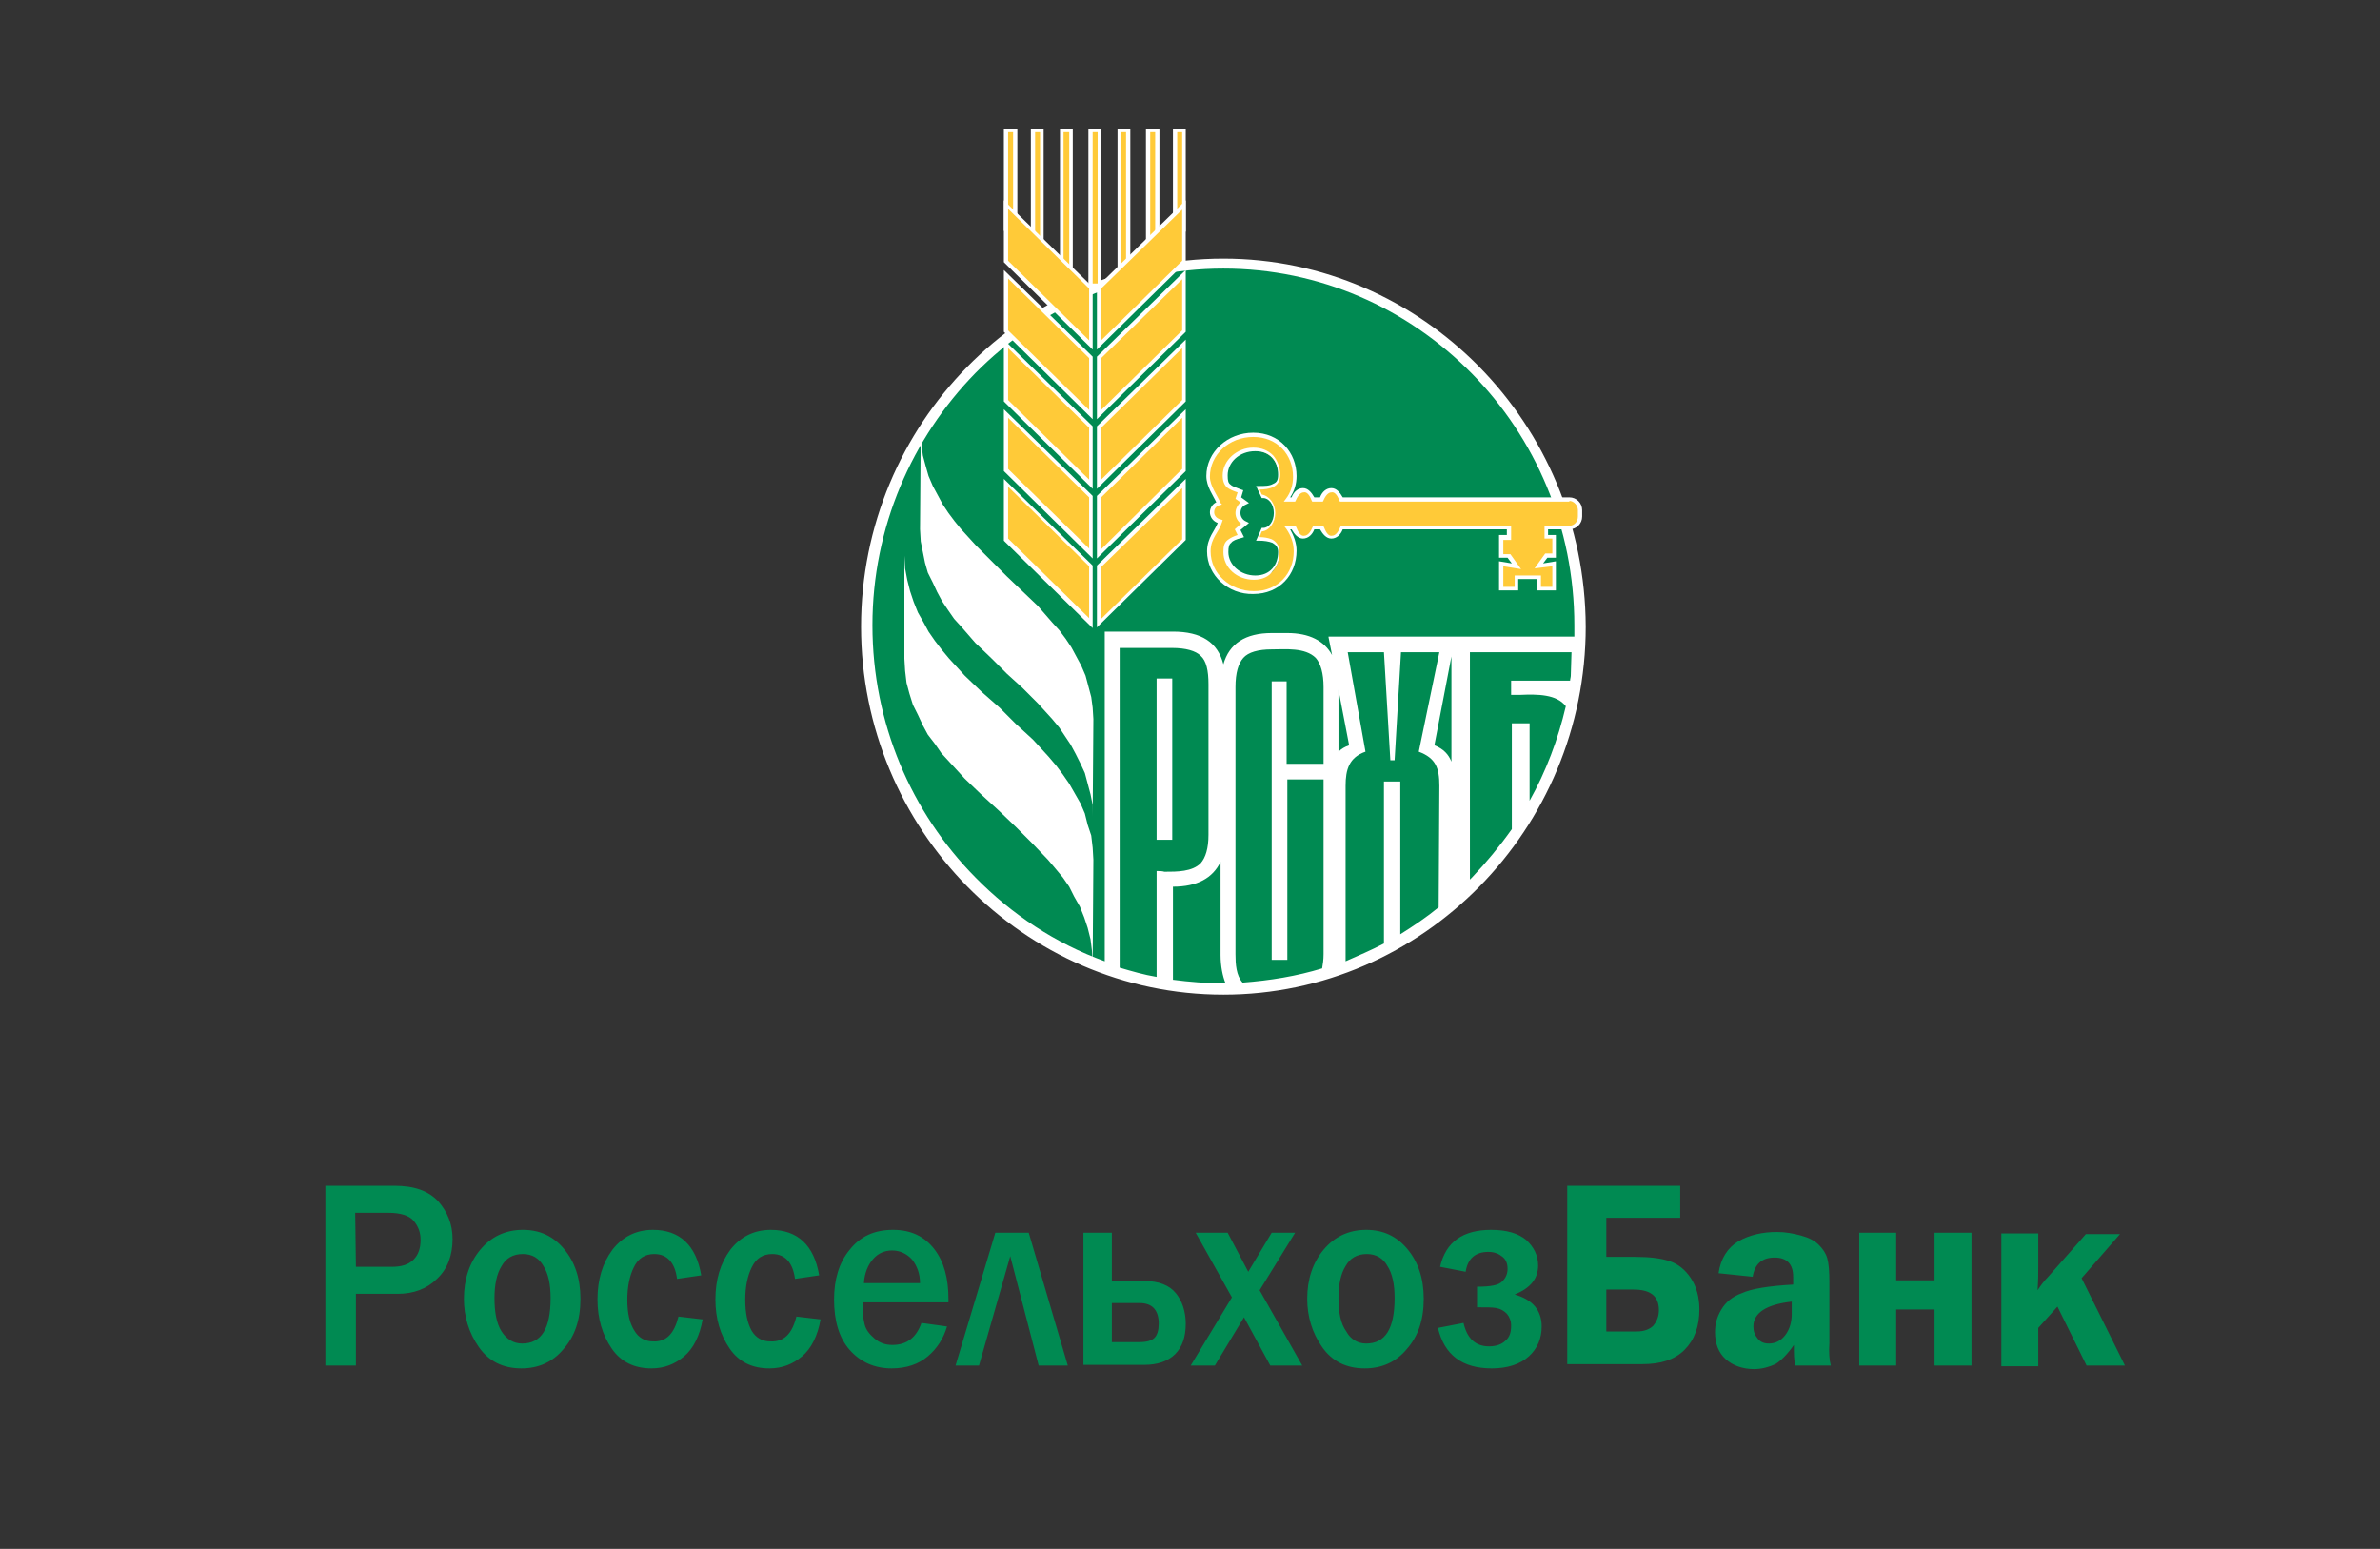 <?xml version="1.0" encoding="UTF-8"?> <!-- Generator: Adobe Illustrator 22.0.1, SVG Export Plug-In . SVG Version: 6.00 Build 0) --> <svg xmlns="http://www.w3.org/2000/svg" xmlns:xlink="http://www.w3.org/1999/xlink" id="Слой_1" x="0px" y="0px" viewBox="0 0 335 218" style="enable-background:new 0 0 335 218;" xml:space="preserve"><rect x="0" y="0" width="335" height="218" fill="#333333" stroke="none"/> <style type="text/css"> .st0{fill:#008A52;} .st1{fill:#FFFFFF;} .st2{fill:#FFCA38;} </style> <g id="Page_1_1_"> <g id="Layer_1_2_"> <g> <path class="st0" d="M50.1,192.2h-4.3v-25.3h9.7c2.8,0,4.8,0.7,6.2,2.2c1.3,1.5,2,3.2,2,5.3c0,2.3-0.7,4.2-2.2,5.6 c-1.4,1.4-3.3,2.1-5.5,2.1h-5.9V192.2L50.1,192.2z M50.1,178.3h5.1c1.3,0,2.3-0.3,3-1c0.7-0.7,1-1.6,1-2.8c0-1-0.3-1.9-1-2.7 c-0.6-0.7-1.8-1.1-3.5-1.1h-4.7L50.1,178.3L50.1,178.3z M73.4,192.6c-2.6,0-4.6-1-6-3c-1.4-2-2.1-4.3-2.1-6.8 c0-2.8,0.8-5.1,2.3-6.9c1.5-1.8,3.5-2.8,6-2.8c2.4,0,4.3,0.9,5.8,2.7c1.5,1.8,2.3,4.1,2.3,7c0,3-0.8,5.3-2.4,7.1 C77.8,191.7,75.8,192.6,73.4,192.6L73.4,192.6z M73.5,189.1c2.7,0,4-2.1,4-6.4c0-1.9-0.3-3.4-1-4.5c-0.6-1.1-1.6-1.7-2.9-1.7 c-1.4,0-2.4,0.6-3,1.7c-0.7,1.1-1,2.7-1,4.5c0,2,0.3,3.6,1,4.7C71.3,188.5,72.3,189.1,73.5,189.1L73.5,189.1z M95.5,185.3 l3.4,0.4c-0.4,2.3-1.3,4.1-2.6,5.2c-1.3,1.1-2.8,1.7-4.6,1.7c-2.4,0-4.3-0.9-5.6-2.8c-1.3-1.9-2-4.2-2-6.9c0-2.8,0.7-5.1,2.1-7 c1.4-1.8,3.3-2.8,5.7-2.8c3.8,0,6.1,2.2,6.8,6.4l-3.4,0.5c-0.3-2.3-1.4-3.5-3.2-3.5c-1.3,0-2.3,0.6-2.9,1.9 c-0.6,1.2-0.9,2.8-0.9,4.5c0,1.9,0.3,3.3,1,4.4c0.6,1,1.5,1.5,2.6,1.5C93.8,188.9,94.9,187.7,95.5,185.3L95.5,185.3z M112.1,185.3l3.4,0.4c-0.4,2.3-1.3,4.1-2.6,5.2c-1.3,1.1-2.8,1.7-4.6,1.7c-2.4,0-4.3-0.9-5.6-2.8c-1.3-1.9-2-4.2-2-6.9 c0-2.8,0.7-5.1,2.1-7c1.4-1.8,3.3-2.8,5.7-2.8c3.8,0,6.1,2.2,6.8,6.4l-3.4,0.5c-0.3-2.3-1.4-3.5-3.2-3.5c-1.3,0-2.3,0.6-2.9,1.9 c-0.6,1.2-0.9,2.8-0.9,4.5c0,1.9,0.3,3.3,0.9,4.4c0.6,1,1.5,1.5,2.6,1.5C110.4,188.9,111.5,187.7,112.1,185.3L112.1,185.3z M129.7,186.2l3.6,0.5c-0.5,1.7-1.4,3.1-2.7,4.2c-1.3,1.1-3,1.7-5.1,1.7c-2.4,0-4.4-0.9-5.9-2.6c-1.5-1.7-2.2-4.1-2.2-7.1 c0-2.8,0.7-5.2,2.2-7c1.5-1.9,3.5-2.8,6.1-2.8c2.5,0,4.4,0.9,5.8,2.7c1.4,1.8,2,4.2,2,7l0,0.5h-12.1c0,1.3,0.1,2.3,0.3,3.1 c0.2,0.8,0.7,1.4,1.4,2c0.7,0.6,1.5,0.9,2.5,0.9C127.7,189.3,129,188.2,129.7,186.2L129.7,186.2z M129.5,180.6 c0-1.3-0.4-2.4-1.1-3.3c-0.7-0.8-1.7-1.3-2.8-1.3c-1.1,0-2,0.4-2.7,1.2c-0.7,0.8-1.2,1.9-1.3,3.4L129.5,180.6L129.5,180.6z M134.5,192.2l5.6-18.7h4.7l5.5,18.7h-4.1l-4-15.4l-4.4,15.4H134.5L134.5,192.2z M152.5,192.2v-18.7h4v6.8h4.6 c2,0,3.5,0.6,4.4,1.7c0.9,1.1,1.4,2.6,1.4,4.3c0,1.9-0.5,3.3-1.5,4.3c-1,1-2.5,1.5-4.3,1.5H152.5L152.5,192.2z M156.5,188.9h3.9 c1,0,1.7-0.2,2.1-0.6c0.4-0.4,0.6-1.1,0.6-2c0-1.9-0.9-2.9-2.7-2.9h-3.9L156.5,188.9L156.5,188.9z M183.3,192.2h-4.5l-3.7-6.8 l-4.1,6.8h-3.4l5.8-9.6l-5.1-9.1h4.5l2.9,5.5l3.3-5.5h3.3l-5,8.1L183.3,192.2L183.3,192.2z M192.1,192.6c-2.6,0-4.6-1-6-3 c-1.4-2-2.1-4.3-2.1-6.8c0-2.8,0.8-5.1,2.3-6.9c1.5-1.8,3.5-2.8,6-2.8c2.4,0,4.3,0.9,5.8,2.7c1.5,1.8,2.3,4.1,2.3,7 c0,3-0.8,5.3-2.4,7.1C196.5,191.7,194.5,192.6,192.1,192.6L192.1,192.6z M192.3,189.1c2.7,0,4-2.1,4-6.4c0-1.9-0.3-3.4-1-4.5 c-0.6-1.1-1.6-1.7-2.9-1.7c-1.4,0-2.4,0.6-3,1.7c-0.7,1.1-1,2.7-1,4.5c0,2,0.3,3.6,1.1,4.7C190.1,188.5,191.1,189.1,192.3,189.1 L192.3,189.1z M207.9,184v-2.9c1.9,0,3.1-0.2,3.6-0.8c0.5-0.5,0.7-1.1,0.7-1.7c0-0.7-0.2-1.3-0.7-1.7c-0.5-0.4-1.1-0.7-2-0.7 c-1.8,0-2.9,0.9-3.2,2.8l-3.6-0.7c0.8-3.5,3.2-5.2,7.2-5.2c2.2,0,3.8,0.5,4.9,1.4c1.1,1,1.7,2.2,1.7,3.6c0,1.9-1.1,3.2-3.3,4.1 c2.5,0.7,3.8,2.2,3.8,4.5c0,1.7-0.6,3.1-1.8,4.2c-1.2,1.1-3,1.7-5.2,1.7c-4.2,0-6.7-1.9-7.6-5.7l3.6-0.7c0.5,2.2,1.7,3.3,3.6,3.3 c1,0,1.8-0.3,2.3-0.8c0.6-0.5,0.8-1.2,0.8-2.1c0-0.7-0.2-1.2-0.6-1.7c-0.4-0.4-0.9-0.7-1.5-0.8C210.1,184,209.2,184,207.9,184 L207.9,184z M220.6,192.2v-25.3h15.9v4.5h-10.4v5.5h4c2.1,0,3.7,0.2,4.9,0.6c1.2,0.4,2.2,1.2,3,2.4c0.8,1.2,1.2,2.7,1.2,4.4 c0,2.4-0.7,4.3-2.1,5.7c-1.4,1.4-3.4,2-5.9,2H220.6L220.6,192.2z M226.1,187.4h4.3c1,0,1.8-0.3,2.3-0.8c0.5-0.6,0.8-1.3,0.8-2.2 c0-2-1.2-2.9-3.6-2.9h-3.8V187.4L226.1,187.4z M257.7,192.2h-5c-0.2-0.7-0.2-1.7-0.2-2.9c-0.9,1.3-1.8,2.2-2.6,2.7 c-0.9,0.4-1.9,0.7-3,0.7c-1.6,0-3-0.5-4-1.4c-1-0.9-1.5-2.2-1.5-3.8c0-1.2,0.3-2.2,0.9-3.2c0.6-1,1.5-1.8,2.9-2.3 c1.3-0.6,3.7-1,7.2-1.2v-1.1c0-1.8-0.9-2.7-2.6-2.7c-1.8,0-2.8,0.9-3.1,2.7l-4.8-0.5c0.3-2.1,1.3-3.6,2.8-4.5 c1.6-0.9,3.4-1.3,5.4-1.3c1.2,0,2.3,0.2,3.4,0.5c1.1,0.3,1.9,0.7,2.5,1.3c0.6,0.6,1,1.2,1.2,1.9c0.2,0.7,0.3,1.8,0.3,3.4v8.5 C257.4,190.3,257.5,191.5,257.7,192.2L257.7,192.2z M252.2,183.2c-3.6,0.4-5.4,1.6-5.4,3.5c0,0.7,0.2,1.2,0.6,1.7 c0.4,0.5,0.9,0.7,1.6,0.7c0.9,0,1.7-0.4,2.3-1.2c0.6-0.8,0.9-1.8,0.9-3V183.2L252.2,183.2z M261.7,192.2v-18.7h5.2v6.7h5.4v-6.7 h5.2v18.7h-5.2v-7.9h-5.4v7.9H261.7L261.7,192.2z M293,179.9l6.1,12.3h-5.4l-4.1-8.3l-2.7,3v5.4h-5.2v-18.7h5.2v4.7 c0,0.8,0,1.9-0.1,3.3c0.4-0.6,0.9-1.3,1.5-1.9l5.3-6h4.8L293,179.9L293,179.9z"></path> <g> <path class="st0" d="M172.2,139.1c27.6,0,50.2-22.9,50.2-51c0-28.1-22.6-51-50.2-51c-27.6,0-50.2,22.9-50.2,51 C122,116.2,144.5,139.1,172.2,139.1L172.2,139.1z"></path> <path class="st1" d="M172.2,36.4c-28.1,0-51,23.3-51,51.8c0,28.5,22.9,51.8,51,51.8c28.1,0,51-23.3,51-51.8 C223.1,59.6,200.2,36.4,172.2,36.4L172.2,36.4z M162.8,122.6v14.9c-1.8-0.3-3.5-0.8-5.2-1.3v-45h7.4c1.9,0,3.3,0.4,4,1.1 c0.8,0.7,1.1,2.1,1.1,4v21.2c0,1.9-0.4,3.2-1.1,4c-1.2,1.2-3.3,1.2-5.1,1.2C163.6,122.6,163.2,122.6,162.8,122.6L162.8,122.6z M172.2,138.4c-2.4,0-4.8-0.2-7.1-0.5v-13.1c3.4,0,5.6-1.2,6.7-3.5v13.1c0,1.6,0.3,3,0.7,4C172.4,138.4,172.3,138.4,172.2,138.4 L172.2,138.4z M186.2,107.5h-5.1V95.9H179v39.2h2.2v-25.4h5.1v24.6c0,0.8-0.1,1.4-0.2,2c-3.6,1.1-7.3,1.7-11.2,2 c-0.9-1-1-2.6-1-4V96.7c0-2,0.4-3.3,1.1-4.1c0.7-0.8,2.1-1.2,4-1.2c1.9,0,4.7-0.3,6.2,1.2c0.7,0.8,1.1,2.2,1.1,4.1V107.5 L186.2,107.5z M202.5,127.7c-1.7,1.4-3.5,2.6-5.4,3.8V110h-2.3v22.8c-1.7,0.9-3.6,1.7-5.4,2.5v-24.7c0-2.3,0.5-4,2.8-4.8 l-2.5-14h5.1l0.9,15.2h0.6l0.9-15.2h5.4l-2.9,14c2.4,0.9,2.9,2.3,2.9,4.8L202.5,127.7L202.5,127.7z M188.4,105.8v-8.7l1.5,7.8 C189.3,105.1,188.8,105.4,188.4,105.8L188.4,105.8z M204.3,107.2c-0.4-1-1.1-1.8-2.4-2.3l2.4-12.5V107.2L204.3,107.2z M221.1,95.1c0,0.2-0.1,0.5-0.1,0.7h-8.3v2h1.3c2.4-0.1,5.1-0.1,6.4,1.6c-1.1,4.7-2.8,9.2-5.1,13.3v-10.9h-2.5v14.9 c-1.7,2.4-3.6,4.7-5.6,6.8c-0.1,0.1-0.2,0.2-0.3,0.3V91.8h14.3L221.1,95.1L221.1,95.1z M187,89.7l0.5,2.5 c-1.1-2-3.2-3.1-6.3-3.1H179c-3.7,0-6,1.5-6.8,4.4c-0.8-3.1-3.1-4.6-7.1-4.6h-9.6v46.4c-6.9-2.5-13.1-6.6-18.2-11.8 c-9-9.1-14.5-21.7-14.5-35.5c0-13.8,5.6-26.4,14.5-35.5c9-9.1,21.3-14.7,34.9-14.7c13.6,0,25.9,5.6,34.9,14.7 c9,9.1,14.5,21.7,14.5,35.5c0,0.5,0,1,0,1.6H187L187,89.7z M162.8,118.2h2.2V95.5h-2.2V118.2L162.8,118.2z"></path> <polygon class="st1" points="129.6,60.9 129.7,62.5 129.9,64.1 130.3,65.6 130.7,67 131.3,68.4 132,69.7 132.7,71 133.5,72.2 134.4,73.4 135.3,74.5 137.4,76.8 139.5,78.9 141.7,81.1 143.9,83.2 146.1,85.3 148.1,87.6 149.1,88.7 150,89.9 150.8,91.1 151.5,92.4 152.2,93.7 152.8,95.1 153.2,96.6 153.6,98.1 153.8,99.6 153.9,101.2 153.8,115 153.8,113.3 153.5,111.8 153.1,110.3 152.7,108.8 152.1,107.5 151.4,106.1 150.7,104.8 149.9,103.6 149.1,102.4 148.1,101.2 146.1,99 143.9,96.8 141.7,94.8 139.5,92.6 137.3,90.5 135.3,88.2 134.3,87.1 133.4,85.8 132.6,84.6 131.9,83.3 131.3,82 130.6,80.6 130.2,79.2 129.9,77.7 129.6,76.2 129.5,74.5 "></polygon> <polygon class="st1" points="127.3,78.2 127.4,80 127.7,81.6 128.1,83.2 128.6,84.7 129.2,86.2 130,87.6 130.7,88.9 131.6,90.2 132.6,91.5 133.6,92.7 135.8,95.1 138.2,97.4 140.7,99.6 143,101.9 145.4,104.1 147.6,106.5 148.7,107.8 149.6,109 150.5,110.3 151.3,111.7 152.1,113.1 152.7,114.5 153.1,116.1 153.6,117.6 153.8,119.3 153.9,121 153.8,135.6 153.7,133.8 153.5,132.2 153.1,130.6 152.6,129.1 152,127.6 151.2,126.2 150.5,124.8 149.6,123.5 148.6,122.3 147.5,121 145.3,118.7 143,116.4 140.6,114.1 138.2,111.9 135.8,109.6 133.6,107.2 132.5,106 131.6,104.7 130.6,103.4 129.9,102.1 129.2,100.6 128.5,99.2 128,97.6 127.6,96.1 127.4,94.4 127.3,92.7 "></polygon> <path class="st2" d="M220.9,70.3h-32.1c-0.3-0.8-0.8-1.3-1.4-1.3c-0.6,0-1.1,0.5-1.4,1.3h-1.2c-0.3-0.8-0.8-1.3-1.4-1.3 c-0.6,0-1.1,0.5-1.4,1.3h-0.9c0.7-0.9,1.1-2.1,1.1-3.3c0-3.2-2.3-5.9-5.8-5.9c-3.5,0-6.4,2.6-6.4,5.9c0,1.5,1.1,2.8,1.5,3.8 c-0.6,0.1-1,0.7-1,1.3c0,0.7,0.5,1.2,1.1,1.3c-0.4,1.3-1.6,2.2-1.6,4.2c0,3.2,2.9,5.9,6.4,5.9c3.5,0,5.8-2.6,5.8-5.9 c0-1.2-0.4-2.3-1.1-3.3h0.9c0.3,0.8,0.8,1.3,1.4,1.3c0.6,0,1.1-0.5,1.4-1.3h1.1c0.3,0.8,0.8,1.3,1.4,1.3c0.6,0,1.1-0.5,1.4-1.3 h23.6v1.3h-1.1v2.6h1.1l1,1.5l-2.1-0.3v3.5h2.1v-1.6h3.2v1.6h2.1v-3.5l-2.1,0.3l1-1.5h1.1v-2.6h-1.1v-1.3h3.3 c0.8,0,1.5-0.7,1.5-1.5v-0.9C222.5,71,221.8,70.3,220.9,70.3L220.9,70.3z M177.6,69.9c1,0,1.8,1.1,1.8,2.4 c0,1.3-0.8,2.3-1.8,2.4l-0.5,1.3c1.4,0,3,0.2,3,1.8c0,2-1.3,3.6-3.5,3.6c-2.2,0-4.1-1.6-4.1-3.6c0-1.5,0.6-1.8,2.1-2.3l-0.5-0.9 l1-0.9c-0.6-0.2-0.9-0.8-0.9-1.4c0-0.7,0.4-1.2,0.9-1.4l-0.9-0.7l0.3-0.9c-1.5-0.5-2.1-0.7-2.1-2.3c0-2,1.8-3.6,4.1-3.6 c2.2,0,3.5,1.6,3.5,3.6c0,1.6-1.4,1.8-3,1.8L177.6,69.9L177.6,69.9z"></path> <path class="st1" d="M169.9,77.6c0-1.9,1.1-2.9,1.5-4c-0.6-0.2-1.1-0.8-1.1-1.5c0-0.6,0.4-1.2,0.9-1.4c-0.4-0.9-1.4-2.2-1.4-3.7 c0-3.4,3-6.1,6.6-6.1c3.7,0,6.1,2.8,6.1,6.1c0,1.1-0.3,2.1-0.9,3h0.2c0.3-0.8,0.9-1.3,1.6-1.3c0.7,0,1.2,0.6,1.6,1.3h0.8 c0.3-0.8,0.9-1.3,1.6-1.3c0.7,0,1.2,0.6,1.6,1.3h31.9v0.3v0.3h-32.3l-0.1-0.2c-0.3-0.8-0.7-1.2-1.1-1.1c-0.4,0-0.8,0.4-1.1,1.1 l-0.1,0.2h-1.5l-0.1-0.2c-0.3-0.8-0.7-1.2-1.1-1.1c-0.4,0-0.8,0.4-1.1,1.1l-0.1,0.2h-1.6l0.3-0.4c0.7-0.9,1-2,1-3.1 c0-3.1-2.2-5.6-5.6-5.6c-3.4,0-6.1,2.5-6.1,5.6c0,1.3,1.1,2.7,1.5,3.7L172,71l-0.3,0.1c-0.5,0.1-0.8,0.5-0.8,1 c0,0.5,0.4,0.9,0.9,1l0.3,0.1l-0.1,0.3c-0.4,1.4-1.6,2.2-1.6,4.1c0,3.1,2.7,5.6,6.1,5.6c3.4,0,5.6-2.5,5.6-5.6 c0-1.2-0.4-2.2-1-3.1l-0.3-0.4h1.6l0.1,0.2c0.3,0.8,0.7,1.2,1.1,1.1c0.4,0,0.8-0.4,1.1-1.1l0.1-0.2h1.5l0.1,0.2 c0.3,0.8,0.7,1.2,1.1,1.1c0.4,0,0.8-0.4,1.1-1.1l0.1-0.2h24v1.9h-1.1V78h1l1.5,2.1l-2.5-0.4v2.9h1.6V81h3.7v1.6h1.6v-2.9L216,80 l1.5-2.1h1v-2.1h-1.1V74h3.5c0.7,0,1.2-0.6,1.2-1.3v-0.9c0-0.7-0.6-1.3-1.2-1.3v-0.3V70c1,0,1.8,0.8,1.8,1.8v0.9 c0,1-0.8,1.8-1.8,1.8h-3v0.8h1.1v3.2h-1.2l-0.6,0.8l1.8-0.3v4.1h-2.7v-1.6h-2.6v1.6H211v-4.1l1.8,0.3l-0.6-0.8H211v-3.2h1.1 v-0.8H189c-0.3,0.8-0.9,1.3-1.6,1.3c-0.7,0-1.2-0.6-1.6-1.3h-0.8c-0.3,0.8-0.9,1.3-1.6,1.3c-0.7,0-1.2-0.6-1.6-1.3h-0.2 c0.5,0.9,0.9,1.9,0.9,3c0,3.4-2.4,6.1-6.1,6.1C172.9,83.7,169.9,81,169.9,77.6L169.9,77.6z M176.5,81.6c-2.4,0-4.3-1.7-4.3-3.9 c0-0.8,0.1-1.3,0.6-1.7c0.4-0.3,0.8-0.5,1.4-0.7l-0.4-0.8l0.9-0.8c-0.5-0.3-0.8-0.9-0.8-1.5c0-0.6,0.3-1.1,0.7-1.5l-0.7-0.5 l0.3-0.9c-0.6-0.2-1.1-0.4-1.5-0.7c-0.4-0.4-0.6-0.9-0.6-1.7c0-2.1,2-3.9,4.3-3.9c1.2,0,2.1,0.4,2.8,1.1c0.6,0.7,1,1.7,1,2.7 c0,0.9-0.4,1.5-1.1,1.8c-0.5,0.2-1.1,0.3-1.8,0.3l0.3,0.7c1.1,0.2,1.9,1.3,1.9,2.6c0,1.3-0.8,2.5-1.9,2.6l-0.3,0.8 c0.6,0,1.2,0.1,1.7,0.3c0.6,0.3,1.1,0.9,1.1,1.8c0,1.1-0.3,2-1,2.7C178.7,81.1,177.7,81.6,176.5,81.6L176.5,81.6L176.5,81.6z M172.8,66.9c0,0.8,0.1,1.1,0.4,1.3c0.3,0.3,0.8,0.4,1.5,0.7l0.3,0.1l-0.3,1l1.1,0.8l-0.4,0.2c-0.5,0.2-0.8,0.6-0.8,1.2 c0,0.5,0.3,1,0.8,1.2l0.4,0.2l-1.2,1l0.5,1l-0.3,0.1c-0.8,0.2-1.3,0.4-1.5,0.7c-0.3,0.2-0.4,0.6-0.4,1.3c0,1.8,1.7,3.3,3.8,3.3 c2.1,0,3.2-1.5,3.2-3.3c0-0.7-0.3-1-0.8-1.3c-0.5-0.2-1.2-0.3-1.9-0.3h-0.4l0.8-1.8l0.2,0c0.8,0,1.5-0.9,1.5-2.1 s-0.7-2.1-1.5-2.1l0-0.3l0.3-0.1l-0.3,0.1l0,0.3l-0.2,0l-0.8-1.7h0.4c0.8,0,1.5,0,2-0.3c0.5-0.2,0.7-0.5,0.7-1.3 c0-1.9-1.1-3.3-3.2-3.3C174.4,63.5,172.8,65.1,172.8,66.9L172.8,66.9z"></path> <polygon class="st2" points="154.7,79.7 154.7,87.7 166.7,76 166.7,68 "></polygon> <path class="st1" d="M154.4,79.7v-0.1l12.5-12.2V76l-12.5,12.3V79.7L154.4,79.7z M155,87.1l11.4-11.2v-7.2L155,79.8V87.1 L155,87.1z"></path> <polygon class="st2" points="154.7,50.3 154.7,58.3 166.7,46.6 166.7,38.6 "></polygon> <path class="st1" d="M154.4,50.3v-0.1L166.9,38v8.7L154.4,59V50.3L154.4,50.3z M155,57.7l11.4-11.2v-7.2L155,50.4V57.7L155,57.7 z"></path> <polygon class="st1" points="145.1,35.1 145.1,18.2 146.4,18.2 146.4,18.6 146.4,18.2 146.9,18.2 146.9,35.1 "></polygon> <polygon class="st2" points="154.7,60.1 154.7,68.1 166.7,56.4 166.7,48.4 "></polygon> <path class="st1" d="M154.4,60.1V60l12.5-12.2v8.7l-12.5,12.3V60.1L154.4,60.1z M155,67.5l11.4-11.2V49L155,60.2V67.5L155,67.5z "></path> <polygon class="st1" points="149.2,38.2 149.2,18.2 150.5,18.2 150.5,18.6 150.5,18.2 151,18.2 151,38.2 "></polygon> <polygon class="st2" points="146.4,18.6 145.7,18.6 145.7,34.6 146.4,34.6 "></polygon> <polygon class="st2" points="150.5,18.6 149.7,18.6 149.7,37.8 150.5,37.8 "></polygon> <polygon class="st1" points="153.2,40.3 153.2,18.2 154.5,18.2 154.5,18.6 154.5,18.2 155,18.2 155,40.3 "></polygon> <polygon class="st2" points="154.7,69.9 154.7,77.9 166.7,66.2 166.7,58.2 "></polygon> <path class="st1" d="M154.4,69.9v-0.1l12.5-12.2v8.7l-12.5,12.3V69.9L154.4,69.9z M155,77.3L166.4,66v-7.2L155,70V77.3L155,77.3 z"></path> <polygon class="st2" points="154.5,18.6 153.8,18.6 153.8,39.9 154.5,39.9 "></polygon> <polygon class="st1" points="157.3,38.6 157.3,18.2 158.5,18.2 158.5,18.6 158.5,18.2 159.1,18.2 159.1,38.6 "></polygon> <polygon class="st2" points="153.5,79.7 153.5,87.7 141.6,76 141.6,68 "></polygon> <path class="st1" d="M141.3,76.1v-8.7l12.4,12.1l-0.2,0.2l0.2-0.2l0.1,0.1v8.8L141.3,76.1L141.3,76.1z M141.9,75.8l11.4,11.2 v-7.3l-11.4-11.2V75.8L141.9,75.8z"></path> <polygon class="st1" points="161.3,35.5 161.3,18.2 162.6,18.2 162.6,18.6 162.6,18.2 163.2,18.2 163.2,35.5 "></polygon> <polygon class="st2" points="158.5,18.6 157.8,18.6 157.8,38.2 158.5,38.2 "></polygon> <polygon class="st1" points="165.1,32.6 165.1,18.2 166.4,18.2 166.4,18.6 166.4,18.2 166.9,18.2 166.9,32.6 "></polygon> <polygon class="st2" points="162.6,18.6 161.9,18.6 161.9,35.1 162.6,35.1 "></polygon> <polygon class="st2" points="166.4,18.6 165.7,18.6 165.7,32.1 166.4,32.1 "></polygon> <polygon class="st2" points="153.5,50.3 153.5,58.3 141.6,46.6 141.6,38.6 "></polygon> <path class="st1" d="M141.3,46.7V38l12.4,12.1l-0.2,0.2l0.2-0.2l0.1,0.1V59L141.3,46.7L141.3,46.7z M141.9,46.5l11.4,11.2v-7.3 l-11.4-11.2V46.5L141.9,46.5z"></path> <polygon class="st2" points="153.5,60.1 153.5,68.1 141.6,56.4 141.6,48.4 "></polygon> <path class="st1" d="M141.3,56.5v-8.7l12.4,12.1l-0.2,0.2l0.2-0.2l0.1,0.1v8.8L141.3,56.5L141.3,56.5z M141.9,56.3l11.4,11.2 v-7.3l-11.4-11.2V56.3L141.9,56.3z"></path> <polygon class="st2" points="153.5,69.9 153.5,77.9 141.6,66.2 141.6,58.2 "></polygon> <path class="st1" d="M141.3,66.3v-8.7l12.4,12.1l-0.2,0.2l0.2-0.2l0.1,0.1v8.8L141.3,66.3L141.3,66.3z M141.9,66l11.4,11.2V70 l-11.4-11.2V66L141.9,66z"></path> <polygon class="st1" points="141.3,32.5 141.3,18.2 142.6,18.2 142.6,18.6 142.6,18.2 143.2,18.2 143.2,32.5 "></polygon> <polygon class="st2" points="142.6,18.6 141.9,18.6 141.9,32 142.6,32 "></polygon> <polygon class="st2" points="154.7,40.5 154.7,48.5 166.7,36.8 166.7,28.8 "></polygon> <path class="st1" d="M154.4,40.5v-0.1l12.5-12.2v8.7l-12.5,12.3V40.5L154.4,40.5z M155,47.9l11.4-11.2v-7.2L155,40.6V47.9 L155,47.9z"></path> <polygon class="st2" points="153.5,40.5 153.5,48.5 141.6,36.8 141.6,28.8 "></polygon> <path class="st1" d="M141.3,36.9v-8.7l12.4,12.1l-0.2,0.2l0.2-0.2l0.1,0.1v8.8L141.3,36.9L141.3,36.9z M141.9,36.7l11.4,11.2 v-7.3l-11.4-11.2V36.7L141.9,36.7z"></path> </g> </g> </g> </g> </svg> 